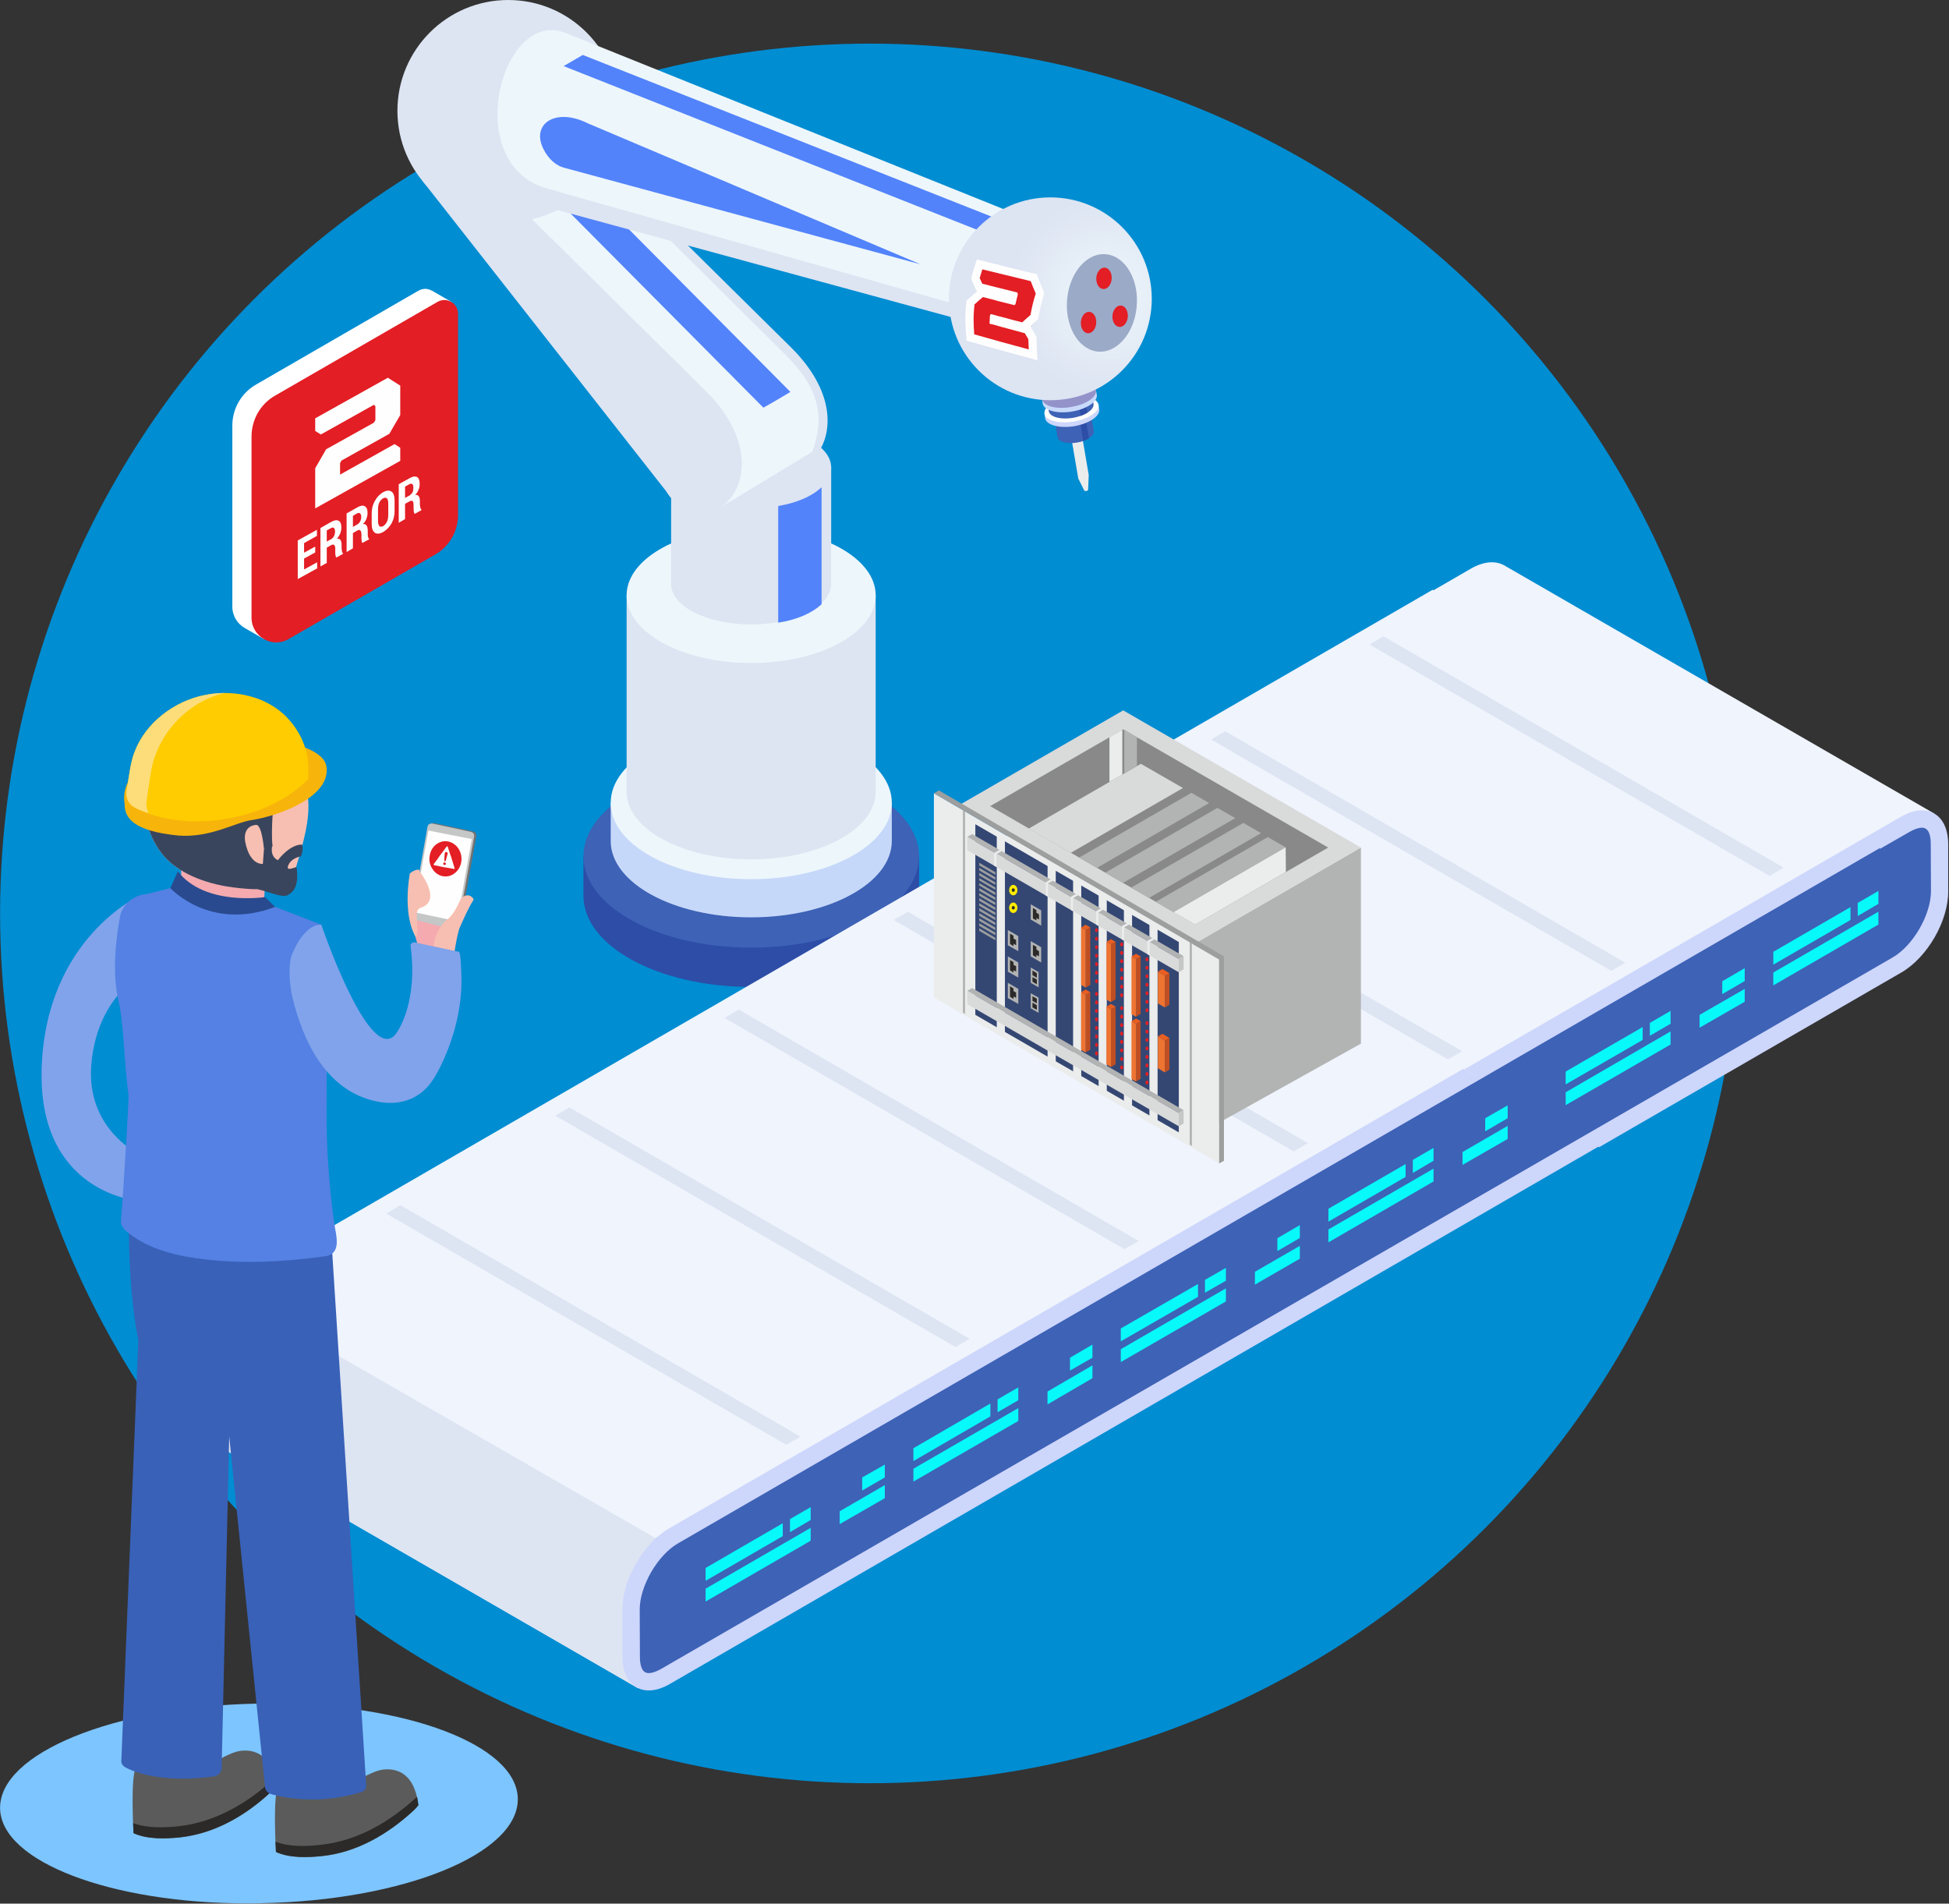<svg xmlns="http://www.w3.org/2000/svg" xmlns:xlink="http://www.w3.org/1999/xlink" xmlns:serif="http://www.serif.com/" width="100%" height="100%" viewBox="0 0 1411 1378" xml:space="preserve" style="fill-rule:evenodd;clip-rule:evenodd;"><rect x="0" y="0" width="1411" height="1378" fill="#333333" stroke="none"/><g id="Vrstva_x0020_1"><g id="_2212940940768"><circle cx="629.69" cy="661.211" r="629.634" style="fill:#008dd2;"></circle><path d="M544.275,324.448l-175.881,-224.035l-6.789,-14.051l-7.578,-33.471l5.842,-11.684l212.825,210.299c61.732,61.101 -0.158,118.096 -28.419,72.942Z" style="fill:#dde4f2;fill-rule:nonzero;"></path><g><g><g><g><g><g><path d="M665.371,619.846l-0,28.576c-0,36.471 -54.469,65.995 -121.569,65.995c-67.1,0 -121.412,-29.524 -121.412,-65.995l0,-28.576l242.981,-0Z" style="fill:#2d4da7;fill-rule:nonzero;"></path></g><g><path d="M422.39,619.846c0,36.471 54.312,66.152 121.412,66.152c67.1,0 121.569,-29.681 121.569,-66.152c-0,-36.471 -54.469,-65.995 -121.569,-65.995c-67.1,0 -121.412,29.524 -121.412,65.995Z" style="fill:#3d62b6;fill-rule:nonzero;"></path></g></g></g></g></g><g><g><g><g><path d="M645.636,581.165l-0,27.629c-0,30.471 -45.628,55.259 -101.834,55.259c-56.206,-0 -101.677,-24.788 -101.677,-55.259l0,-27.629l203.511,-0Z" style="fill:#c6d8f9;fill-rule:nonzero;"></path><path d="M442.125,581.165c0,30.471 45.471,55.258 101.677,55.258c56.206,0 101.834,-24.787 101.834,-55.258c-0,-30.63 -45.628,-55.417 -101.834,-55.417c-56.206,-0 -101.677,24.787 -101.677,55.417Z" style="fill:#edf6fb;fill-rule:nonzero;"></path></g></g></g></g><path d="M633.952,430.861l0,142.252c0,26.998 -40.26,48.943 -90.15,48.943c-49.733,0 -90.151,-21.945 -90.151,-48.943l-0,-142.252l180.301,-0Z" style="fill:#dde4f2;fill-rule:nonzero;"></path><path d="M453.651,430.861c-0,27.155 40.418,49.101 90.151,49.101c49.89,0 90.15,-21.946 90.15,-49.101c0,-26.998 -40.26,-48.944 -90.15,-48.944c-49.733,0 -90.151,21.946 -90.151,48.944Z" style="fill:#edf6fb;fill-rule:nonzero;"></path></g><g><path d="M601.744,338.342l0,84.467c0,16.104 -25.892,29.208 -57.942,29.208c-31.893,-0 -57.943,-13.104 -57.943,-29.208l-0,-84.467l115.885,-0Z" style="fill:#dde4f2;fill-rule:nonzero;"></path><path d="M485.859,338.342c-0,16.104 26.05,29.208 57.943,29.208c32.05,-0 57.942,-13.104 57.942,-29.208c0,-16.104 -25.892,-29.209 -57.942,-29.209c-31.893,0 -57.943,13.105 -57.943,29.209Z" style="fill:#dde4f2;fill-rule:nonzero;"></path></g><path d="M563.379,366.287l-0,84.467c13.42,-2.053 24.63,-6.947 31.419,-13.42l-0,-84.625c-6.789,6.473 -17.999,11.368 -31.419,13.578Z" style="fill:#5283fb;fill-rule:nonzero;"></path><g><path d="M1037.18,426.914l-864.09,499.855c-3.473,2.052 -6.947,4.579 -10.104,7.578c-13.894,12.947 -23.841,33.629 -23.841,51.312l0.158,34.26c0,9.473 3,16.578 8.052,20.525c1.105,0.947 2.526,1.737 3.947,2.368l310.555,179.197l22.577,-89.362l-9.631,-19.103l878.457,-504.118l-316.08,-182.512Z" style="fill:#eff4fd;fill-rule:nonzero;"></path><path d="M162.99,934.347c-13.894,12.947 -23.841,33.629 -23.841,51.312l0.158,34.26c0,9.473 3,16.578 8.052,20.525l123.938,71.363l190.564,110.202l22.577,-89.362l-9.631,-19.103l-311.817,-179.197Z" style="fill:#dde4f2;fill-rule:nonzero;"></path><path d="M1370.16,649.37l-17.525,67.573l-867.72,502.066c-18.788,10.894 -34.103,2.052 -34.261,-19.577l0,-34.261c-0.158,-21.63 15.157,-47.996 33.945,-58.89l863.774,-499.697l32.839,18.946l-11.052,23.84Z" style="fill:#cdd6fb;fill-rule:nonzero;"></path><path d="M1069.23,756.73l-289.556,-167.513l-10.263,5.841l289.556,167.513l10.263,-5.841Z" style="fill:#dde4f2;fill-rule:nonzero;"></path><path d="M1191.59,685.841l-289.557,-167.356l-10.262,5.842l289.556,167.513l10.263,-5.999Z" style="fill:#dde4f2;fill-rule:nonzero;"></path><path d="M1314.11,615.109l-289.556,-167.513l-10.262,5.842l289.556,167.513l10.262,-5.842Z" style="fill:#dde4f2;fill-rule:nonzero;"></path><path d="M1400.31,588.901l-311.344,-179.67c-6.315,-3.474 -14.841,-3 -24.314,2.526l-315.922,182.67l320.027,184.722l331.553,-190.248Z" style="fill:#eff4fd;fill-rule:nonzero;"></path><path d="M1376.16,591.269c18.788,-10.894 34.103,-2.052 34.26,19.578l0,34.26c0.158,21.63 -15.156,47.996 -33.944,58.89l-218.825,126.464l-97.571,-56.364l316.08,-182.828Z" style="fill:#cdd6fb;fill-rule:nonzero;"></path><path d="M1391.47,599.163c-2.527,0 -5.684,1.105 -9,3l-21.472,12.315l0,-0.632l-870.089,503.329c-14.841,8.526 -27.787,30.945 -27.787,47.996l0.158,34.261c-0,5.368 1.105,11.683 6.315,11.683c2.526,-0 5.684,-1.105 8.999,-3c297.293,-171.934 594.585,-343.236 891.561,-515.012c14.841,-8.525 27.788,-30.945 27.788,-47.996l-0.158,-34.26c-0,-5.368 -1.105,-11.684 -6.315,-11.684Z" style="fill:#3d62b6;fill-rule:nonzero;"></path><g><path d="M1359.89,669.263l-76.099,44.049l-0,-9.315l76.099,-44.049l0,9.315Z" style="fill:#08f9f9;fill-rule:nonzero;"></path><path d="M1339.69,665.947l-55.89,32.366l-0,-9.315l55.89,-32.366l0,9.315Z" style="fill:#08f9f9;fill-rule:nonzero;"></path><path d="M1344.9,653.633l14.999,-8.684l0,9.315l-14.999,8.842l0,-9.473Z" style="fill:#08f9f9;fill-rule:nonzero;"></path><path d="M1209.43,756.098l-75.941,43.891l-0,-9.315l75.941,-44.049l0,9.473Z" style="fill:#08f9f9;fill-rule:nonzero;"></path><path d="M1263.11,725.153l-32.681,18.788l-0,-9.315l32.681,-18.788l0,9.315Z" style="fill:#08f9f9;fill-rule:nonzero;"></path><path d="M1189.22,743.468l0,9.315l-55.732,32.208l-0,-9.315l55.732,-32.208Z" style="fill:#08f9f9;fill-rule:nonzero;"></path><path d="M1194.43,740.468l14.999,-8.684l0,9.315l-14.999,8.684l0,-9.315Z" style="fill:#08f9f9;fill-rule:nonzero;"></path><path d="M1246.85,710.312l16.262,-9.473l0,9.315l-16.262,9.473l0,-9.315Z" style="fill:#08f9f9;fill-rule:nonzero;"></path></g><path d="M1058.5,760.993l-289.556,-167.514l-10.263,5.842l289.556,167.513l10.263,-5.841Z" style="fill:#dde4f2;fill-rule:nonzero;"></path><path d="M1176.59,696.892l-289.556,-167.513l-10.105,6l289.556,167.355l10.105,-5.842Z" style="fill:#dde4f2;fill-rule:nonzero;"></path><path d="M1291.22,628.056l-289.556,-167.356l-10.104,5.842l289.556,167.513l10.104,-5.999Z" style="fill:#dde4f2;fill-rule:nonzero;"></path><path d="M579.483,1039.97l-289.556,-167.514l-10.262,6l289.556,167.355l10.262,-5.841Z" style="fill:#dde4f2;fill-rule:nonzero;"></path><path d="M701.842,969.081l-289.556,-167.355l-10.263,5.842l289.714,167.513l10.105,-6Z" style="fill:#dde4f2;fill-rule:nonzero;"></path><path d="M824.358,898.35l-289.556,-167.513l-10.262,6l289.556,167.355l10.262,-5.842Z" style="fill:#dde4f2;fill-rule:nonzero;"></path><path d="M946.875,827.461l-289.556,-167.355l-10.262,5.841l289.556,167.514l10.262,-6Z" style="fill:#dde4f2;fill-rule:nonzero;"></path><g><path d="M1037.82,855.248l-76.099,44.049l-0,-9.315l76.099,-44.049l0,9.315Z" style="fill:#08f9f9;fill-rule:nonzero;"></path><path d="M1091.5,824.461l-32.681,18.788l-0,-9.315l32.681,-18.946l0,9.473Z" style="fill:#08f9f9;fill-rule:nonzero;"></path><path d="M1017.61,851.933l-55.89,32.366l-0,-9.315l55.89,-32.366l0,9.315Z" style="fill:#08f9f9;fill-rule:nonzero;"></path><path d="M1022.82,839.618l14.999,-8.684l0,9.315l-14.999,8.842l0,-9.473Z" style="fill:#08f9f9;fill-rule:nonzero;"></path><path d="M1075.23,809.462l16.262,-9.315l0,9.315l-16.262,9.473l0,-9.473Z" style="fill:#08f9f9;fill-rule:nonzero;"></path><path d="M887.511,942.084l-76.099,43.891l0,-9.315l76.099,-44.049l0,9.473Z" style="fill:#08f9f9;fill-rule:nonzero;"></path><path d="M941.033,911.139l-32.523,18.788l-0,-9.315l32.523,-18.788l0,9.315Z" style="fill:#08f9f9;fill-rule:nonzero;"></path><path d="M867.302,938.768l-55.89,32.208l0,-9.315l55.89,-32.208l0,9.315Z" style="fill:#08f9f9;fill-rule:nonzero;"></path><path d="M872.355,926.453l15.156,-8.683l0,9.315l-15.156,8.683l-0,-9.315Z" style="fill:#08f9f9;fill-rule:nonzero;"></path><path d="M924.772,896.298l16.261,-9.473l0,9.315l-16.261,9.473l-0,-9.315Z" style="fill:#08f9f9;fill-rule:nonzero;"></path><path d="M737.207,1028.6l-75.941,43.891l0,-9.315l75.941,-43.891l0,9.315Z" style="fill:#08f9f9;fill-rule:nonzero;"></path><path d="M790.887,997.658l-32.523,18.946l-0,-9.315l32.523,-18.946l0,9.315Z" style="fill:#08f9f9;fill-rule:nonzero;"></path><path d="M716.998,1025.29l-55.732,32.366l0,-9.315l55.732,-32.366l0,9.315Z" style="fill:#08f9f9;fill-rule:nonzero;"></path><path d="M722.209,1012.97l14.998,-8.684l0,9.315l-14.998,8.684l-0,-9.315Z" style="fill:#08f9f9;fill-rule:nonzero;"></path><path d="M774.625,982.817l16.262,-9.473l0,9.473l-16.262,9.315l0,-9.315Z" style="fill:#08f9f9;fill-rule:nonzero;"></path><path d="M586.903,1115.28l-76.099,44.05l0,-9.316l76.099,-44.049l0,9.315Z" style="fill:#08f9f9;fill-rule:nonzero;"></path><path d="M640.583,1084.49l-32.681,18.788l-0,-9.315l32.681,-18.946l0,9.473Z" style="fill:#08f9f9;fill-rule:nonzero;"></path><path d="M566.695,1102.65l-0,9.315l-55.891,32.366l0,-9.315l55.891,-32.366Z" style="fill:#08f9f9;fill-rule:nonzero;"></path><path d="M571.905,1099.65l14.998,-8.684l0,9.316l-14.998,8.841l-0,-9.473Z" style="fill:#08f9f9;fill-rule:nonzero;"></path><path d="M624.164,1069.5l16.419,-9.316l0,9.316l-16.419,9.472l-0,-9.472Z" style="fill:#08f9f9;fill-rule:nonzero;"></path></g></g><path d="M297.821,72.31l53.522,-31.103l216.772,215.036c24.314,23.998 29.367,44.049 20.052,70.731l-70.1,42.471l-2.053,-59.68l-218.193,-237.455Z" style="fill:#edf6fb;fill-rule:nonzero;"></path><path d="M367.921,77.994l-19.578,11.367l204.3,205.721l6.789,-3.789l12.788,-7.579l-204.299,-205.72Z" style="fill:#5283fb;fill-rule:nonzero;"></path><g><g><path d="M384.498,108.939c6.631,-5.368 8.368,-15.631 8.052,-23.683c-0.631,-19.735 -11.367,-38.839 -25.261,-52.732c-6.157,-6.158 -14.051,-10.894 -22.735,-12.473c-4.736,-0.947 -9.631,-0.947 -13.893,1.579l18.156,-10.578c0.474,-0.316 0.947,-0.474 1.421,-0.632c0.158,-0.158 0.316,-0.158 0.474,-0.316c5.052,-2.21 11.051,-1.736 16.261,0c5.211,1.737 10.105,4.579 14.368,8.052c0.158,0.158 0.316,0.158 0.473,0.316c0.158,0.158 0.474,0.316 0.79,0.632c15.63,12.946 26.84,33.313 28.261,53.68c0.789,9.631 -1.105,21.787 -10.421,27.155l-18.156,10.421c0.474,-0.158 0.789,-0.316 1.105,-0.632c0.158,0 0.158,-0.158 0.316,-0.158c0.316,-0.158 0.474,-0.473 0.789,-0.631Z" style="fill:#3d62b6;fill-rule:nonzero;"></path></g><g><g><path d="M356.553,24.156c20.209,11.525 36.471,39.786 36.471,62.837c-0.158,23.209 -16.42,32.524 -36.629,20.841c-20.209,-11.526 -36.47,-39.787 -36.313,-62.838c0,-23.208 16.42,-32.523 36.471,-20.84Z" style="fill:#2d4da7;fill-rule:nonzero;"></path></g></g></g><path d="M862.25,684.578l0,139.41l122.99,-68.521l0,-141.936l-122.99,71.047Z" style="fill:#b2b3b3;fill-rule:nonzero;"></path><circle cx="367.921" cy="80.204" r="80.204" style="fill:#dde4f2;"></circle><path d="M750.785,191.511l-417.756,-163.724l17.683,109.886l400.073,108.781l0,-54.943Z" style="fill:#dde4f2;fill-rule:nonzero;"></path><path d="M416.233,22.735l-7.737,4.579c-0.947,-1.106 -1.894,-2.053 -2.999,-3l-38.208,21.314c31.735,26.366 28.103,61.416 26.051,88.73l4.105,-2.526c-0.474,8.21 -1.105,10.578 -1.105,10.578c-0,-0 -71.995,8.21 -75.468,-20.999c-3.474,-29.208 -13.578,-96.781 18.156,-108.149c31.893,-11.367 42.629,-6.789 42.629,-6.789l34.576,16.262Z" style="fill:#dde4f2;"></path><path d="M409.444,23.84l372.128,149.673l-62.363,54.469l-323.343,-91.572c-62.837,-17.84 -32.84,-131.2 13.578,-112.57Z" style="fill:#edf6fb;fill-rule:nonzero;"></path><path d="M421.916,39.786l-13.893,8.052l340.552,134.832l13.894,-8.21l-340.553,-134.674Z" style="fill:#5283fb;fill-rule:nonzero;"></path><path d="M750.785,191.511l30.787,-17.998l0,55.101l-30.787,17.84l0,-54.943Z" style="fill:#cdd6fb;fill-rule:nonzero;"></path><g><g><g><path d="M779.204,291.135l8.999,52.733l-0.473,10.893c-0.474,0.474 -0.79,0.632 -1.263,0.632c-0.316,-0 -0.79,0.158 -1.421,-0.158l-4.421,-8.841l-9.157,-53.838l7.736,-1.421Z" style="fill:#ebecec;fill-rule:nonzero;"></path></g><g><path d="M771.468,292.556c0.158,0.947 1.894,1.421 4.105,1.105c2.21,-0.474 3.789,-1.579 3.631,-2.526c-0.316,-0.947 -2.052,-1.421 -4.263,-1.105c-2.052,0.473 -3.631,1.421 -3.473,2.526Z" style="fill:#ebecec;fill-rule:nonzero;"></path></g><path d="M772.415,292.398c0.158,0.474 1.421,0.789 3,0.474c1.579,-0.158 2.842,-0.948 2.684,-1.579c-0,-0.474 -1.421,-0.79 -3,-0.474c-1.579,0.158 -2.842,0.947 -2.684,1.579Z" style="fill:#ebecec;fill-rule:nonzero;"></path></g></g><g><g><g><path d="M760.416,285.451l5.21,31.103c0.632,3.315 6.947,5.052 14.052,3.789c7.262,-1.105 12.63,-4.894 12.157,-8.21l-5.21,-31.103l-26.209,4.421Z" style="fill:#3d62b6;fill-rule:nonzero;"></path></g><path d="M786.625,281.03c0.473,3.316 -4.895,6.947 -12.157,8.21c-7.105,1.105 -13.42,-0.473 -14.052,-3.789c-0.474,-3.315 4.894,-7.105 12.157,-8.21c7.105,-1.263 13.42,0.474 14.052,3.789Z" style="fill:#4f465d;fill-rule:nonzero;"></path><g><path d="M783.151,286.083l5.21,31.26c-1.105,0.632 -2.526,1.263 -4.105,1.895l-5.21,-31.261c1.579,-0.473 3,-1.105 4.105,-1.894Z" style="fill:#2d4da7;fill-rule:nonzero;"></path></g></g><g><path d="M756.153,299.503l0.474,3.315c0.947,4.895 10.262,7.421 21.156,5.684c10.736,-1.895 18.788,-7.263 17.999,-12.315l-0.474,-3.158l-39.155,6.474Z" style="fill:#cdd6fb;fill-rule:nonzero;"></path><path d="M795.308,293.029c0.789,4.895 -7.263,10.421 -18.156,12.157c-10.736,1.737 -20.209,-0.789 -20.999,-5.683c-0.789,-5.053 7.263,-10.421 17.999,-12.315c10.894,-1.737 20.209,0.789 21.156,5.841Z" style="fill:#fffffd;fill-rule:nonzero;"></path></g><g><g><path d="M757.732,288.135l1.579,9.631c0.789,4.105 8.526,6.157 17.367,4.736c8.999,-1.578 15.63,-5.999 14.999,-10.104l-1.579,-9.631l-32.366,5.368Z" style="fill:#3d62b6;fill-rule:nonzero;"></path></g><path d="M790.098,282.767c0.631,4.105 -6,8.684 -14.999,10.105c-8.841,1.421 -16.578,-0.632 -17.367,-4.737c-0.631,-4.105 6,-8.525 14.999,-10.104c8.841,-1.421 16.578,0.631 17.367,4.736Z" style="fill:#4f465d;fill-rule:nonzero;"></path><g><path d="M785.677,289.082l1.579,9.631c-1.263,0.79 -3,1.579 -4.894,2.368l-1.579,-9.63c1.894,-0.632 3.473,-1.421 4.894,-2.369Z" style="fill:#2d4da7;fill-rule:nonzero;"></path></g></g><g><path d="M754.417,288.925l0.473,3.315c0.947,4.894 10.263,7.421 21.156,5.684c10.736,-1.737 18.788,-7.263 17.999,-12.157l-0.632,-3.316l-38.996,6.474Z" style="fill:#c8dafb;fill-rule:nonzero;"></path><path d="M793.413,282.451c0.948,4.895 -7.104,10.421 -17.998,12.157c-10.736,1.895 -20.209,-0.631 -20.998,-5.683c-0.79,-4.895 7.262,-10.421 17.998,-12.157c10.894,-1.895 20.209,0.631 20.998,5.683Z" style="fill:#9393ca;fill-rule:nonzero;"></path></g></g><circle cx="760.416" cy="216.299" r="73.415" style="fill:url(#_Radial1);"></circle><path d="M693.158,583.533l172.092,99.308l119.99,-69.31l-172.091,-99.308l-119.991,69.31Z" style="fill:#d9dada;fill-rule:nonzero;"></path><path d="M676.107,721.996l-0,-147.778l206.51,120.306l-0,147.62l-206.51,-120.148Z" style="fill:#ebecec;fill-rule:nonzero;"></path><path d="M853.409,819.725l-147.304,-85.099l-0,-137.989l147.304,85.257l-0,137.831Z" style="fill:#344773;fill-rule:nonzero;"></path><path d="M835.094,669.421l0,143.988m-110.517,-208.72l-0,143.515m36.786,-122.043l0,143.831m18.473,-132.937l-0,143.673m18.472,-132.937l-0,143.831m18.314,-133.095l0,143.989" style="fill:none;stroke:#ebecec;stroke-width:5.91px;"></path><path d="M700.263,605.794l153.146,88.414l3.473,-2.052l-153.146,-88.414l-3.473,2.052Z" style="fill:#b2b3b3;fill-rule:nonzero;"></path><path d="M853.409,694.208l-0,9.631l-153.146,-88.414l-0,-9.631l153.146,88.414Z" style="fill:#d9dada;fill-rule:nonzero;"></path><ellipse cx="830.358" cy="740.626" rx="1.105" ry="1.421" style="fill:#e31e24;"></ellipse><ellipse cx="830.358" cy="771.255" rx="1.105" ry="1.421" style="fill:#e31e24;"></ellipse><ellipse cx="830.358" cy="765.097" rx="1.105" ry="1.421" style="fill:#e31e24;"></ellipse><ellipse cx="830.358" cy="758.94" rx="1.105" ry="1.421" style="fill:#e31e24;"></ellipse><ellipse cx="830.358" cy="752.783" rx="1.105" ry="1.421" style="fill:#e31e24;"></ellipse><ellipse cx="830.358" cy="746.783" rx="1.105" ry="1.421" style="fill:#e31e24;"></ellipse><g><path d="M843.304,706.365l0,22.893l3.316,-1.894l-0,-22.893l-3.316,1.894Z" style="fill:#bf4e21;fill-rule:nonzero;"></path><path d="M843.304,706.365l0,22.893l-5.052,-2.842l0,-23.05l5.052,2.999Z" style="fill:#ee7432;fill-rule:nonzero;"></path><path d="M838.252,703.366l5.052,2.999l3.316,-1.894l-5.052,-3l-3.316,1.895Z" style="fill:#ea5e20;fill-rule:nonzero;"></path></g><path d="M853.409,694.208l-0,9.473l3.473,-2.052l0,-9.473l-3.473,2.052Z" style="fill:#c5c6c6;fill-rule:nonzero;"></path><g><path d="M822.464,694.208l-0,41.681l3.315,-1.894l0,-41.681l-3.315,1.894Z" style="fill:#bf4e21;fill-rule:nonzero;"></path><path d="M822.464,694.208l-0,41.839l-3.316,-1.894l0,-41.839l3.316,1.894Z" style="fill:#ee7432;fill-rule:nonzero;"></path><path d="M819.148,692.314l3.316,1.894l3.315,-1.894l-3.315,-1.895l-3.316,1.895Z" style="fill:#ea5e20;fill-rule:nonzero;"></path></g><ellipse cx="830.358" cy="783.57" rx="1.105" ry="1.421" style="fill:#e31e24;"></ellipse><ellipse cx="830.358" cy="777.412" rx="1.105" ry="1.421" style="fill:#e31e24;"></ellipse><ellipse cx="830.358" cy="694.524" rx="1.105" ry="1.421" style="fill:#e31e24;"></ellipse><ellipse cx="830.358" cy="725.153" rx="1.105" ry="1.421" style="fill:#e31e24;"></ellipse><ellipse cx="830.358" cy="718.996" rx="1.105" ry="1.421" style="fill:#e31e24;"></ellipse><ellipse cx="830.358" cy="712.838" rx="1.105" ry="1.421" style="fill:#e31e24;"></ellipse><ellipse cx="830.358" cy="706.681" rx="1.105" ry="1.421" style="fill:#e31e24;"></ellipse><ellipse cx="830.358" cy="700.524" rx="1.105" ry="1.421" style="fill:#e31e24;"></ellipse><ellipse cx="830.358" cy="731.311" rx="1.105" ry="1.421" style="fill:#e31e24;"></ellipse><path d="M700.263,717.259l153.146,88.414l3.473,-2.052l-153.146,-88.414l-3.473,2.052Z" style="fill:#b2b3b3;fill-rule:nonzero;"></path><path d="M853.409,805.673l-0,9.631l-153.146,-88.414l-0,-9.631l153.146,88.414Z" style="fill:#d9dada;fill-rule:nonzero;"></path><path d="M853.409,805.673l-0,9.631l3.473,-2.052l0,-9.631l-3.473,2.052Z" style="fill:#c5c6c6;fill-rule:nonzero;"></path><ellipse cx="812.044" cy="729.732" rx="1.105" ry="1.421" style="fill:#e31e24;"></ellipse><ellipse cx="812.044" cy="760.361" rx="1.105" ry="1.421" style="fill:#e31e24;"></ellipse><ellipse cx="812.044" cy="754.204" rx="1.105" ry="1.421" style="fill:#e31e24;"></ellipse><ellipse cx="812.044" cy="748.204" rx="1.105" ry="1.421" style="fill:#e31e24;"></ellipse><ellipse cx="812.044" cy="742.047" rx="1.105" ry="1.421" style="fill:#e31e24;"></ellipse><ellipse cx="812.044" cy="735.889" rx="1.105" ry="1.421" style="fill:#e31e24;"></ellipse><g><path d="M804.307,683.63l0,41.681l3.316,-1.894l-0,-41.681l-3.316,1.894Z" style="fill:#bf4e21;fill-rule:nonzero;"></path><path d="M804.307,683.63l0,41.839l-3.315,-1.895l-0,-41.838l3.315,1.894Z" style="fill:#ee7432;fill-rule:nonzero;"></path><path d="M800.992,681.736l3.315,1.894l3.316,-1.894l-3.316,-1.895l-3.315,1.895Z" style="fill:#ea5e20;fill-rule:nonzero;"></path></g><ellipse cx="812.044" cy="772.676" rx="1.105" ry="1.421" style="fill:#e31e24;"></ellipse><ellipse cx="812.044" cy="766.518" rx="1.105" ry="1.421" style="fill:#e31e24;"></ellipse><ellipse cx="812.044" cy="683.63" rx="1.105" ry="1.421" style="fill:#e31e24;"></ellipse><ellipse cx="812.044" cy="714.259" rx="1.105" ry="1.421" style="fill:#e31e24;"></ellipse><ellipse cx="812.044" cy="708.102" rx="1.105" ry="1.421" style="fill:#e31e24;"></ellipse><ellipse cx="812.044" cy="701.945" rx="1.105" ry="1.421" style="fill:#e31e24;"></ellipse><ellipse cx="812.044" cy="695.787" rx="1.105" ry="1.421" style="fill:#e31e24;"></ellipse><ellipse cx="812.044" cy="689.788" rx="1.105" ry="1.421" style="fill:#e31e24;"></ellipse><ellipse cx="812.044" cy="720.417" rx="1.105" ry="1.421" style="fill:#e31e24;"></ellipse><ellipse cx="793.887" cy="719.47" rx="1.105" ry="1.421" style="fill:#e31e24;"></ellipse><ellipse cx="793.887" cy="750.257" rx="1.105" ry="1.421" style="fill:#e31e24;"></ellipse><ellipse cx="793.887" cy="744.099" rx="1.105" ry="1.421" style="fill:#e31e24;"></ellipse><ellipse cx="793.887" cy="737.942" rx="1.105" ry="1.421" style="fill:#e31e24;"></ellipse><ellipse cx="793.887" cy="731.784" rx="1.105" ry="1.421" style="fill:#e31e24;"></ellipse><ellipse cx="793.887" cy="725.627" rx="1.105" ry="1.421" style="fill:#e31e24;"></ellipse><g><path d="M785.993,673.21l0,41.681l3.316,-1.895l-0,-41.681l-3.316,1.895Z" style="fill:#bf4e21;fill-rule:nonzero;"></path><path d="M785.993,673.21l0,41.681l-3.316,-1.895l0,-41.681l3.316,1.895Z" style="fill:#ee7432;fill-rule:nonzero;"></path><path d="M782.677,671.315l3.316,1.895l3.316,-1.895l-3.316,-1.894l-3.316,1.894Z" style="fill:#ea5e20;fill-rule:nonzero;"></path></g><ellipse cx="793.887" cy="762.571" rx="1.105" ry="1.421" style="fill:#e31e24;"></ellipse><ellipse cx="793.887" cy="756.414" rx="1.105" ry="1.421" style="fill:#e31e24;"></ellipse><ellipse cx="793.887" cy="673.368" rx="1.105" ry="1.421" style="fill:#e31e24;"></ellipse><ellipse cx="793.887" cy="704.155" rx="1.105" ry="1.421" style="fill:#e31e24;"></ellipse><ellipse cx="793.887" cy="697.998" rx="1.105" ry="1.421" style="fill:#e31e24;"></ellipse><ellipse cx="793.887" cy="691.84" rx="1.105" ry="1.421" style="fill:#e31e24;"></ellipse><ellipse cx="793.887" cy="685.683" rx="1.105" ry="1.421" style="fill:#e31e24;"></ellipse><ellipse cx="793.887" cy="679.525" rx="1.105" ry="1.421" style="fill:#e31e24;"></ellipse><ellipse cx="793.887" cy="710.312" rx="1.105" ry="1.421" style="fill:#e31e24;"></ellipse><path d="M720.63,640.528l-11.684,-6.789l0,-1.894l11.684,6.947l-0,1.736Zm-0,14.683l-11.684,-6.789l0,-1.894l11.684,6.789l-0,1.894Zm-0,-21.945l-11.684,-6.789l0,-1.895l11.684,6.789l-0,1.895Zm-0,3.631l-11.684,-6.789l0,-1.894l11.684,6.788l-0,1.895Zm-0,7.263l-11.684,-6.789l0,-1.737l11.684,6.789l-0,1.737Zm-0,3.789l-11.684,-6.947l0,-1.737l11.684,6.789l-0,1.895Zm-0,3.631l-11.684,-6.789l0,-1.894l11.684,6.789l-0,1.894Zm-0,10.894l-11.684,-6.789l0,-1.895l11.684,6.789l-0,1.895Zm-0,3.631l-11.684,-6.789l0,-1.894l11.684,6.789l-0,1.894Zm-0,3.632l-11.684,-6.789l0,-1.895l11.684,6.789l-0,1.895Zm-0,3.631l-11.684,-6.789l0,-1.895l11.684,6.789l-0,1.895Zm-0,3.631l-11.684,-6.789l0,-1.894l11.684,6.789l-0,1.894Zm-0,3.631l-11.684,-6.788l0,-1.895l11.684,6.947l-0,1.736Zm-0,-21.787l-11.684,-6.789l0,-1.895l11.684,6.789l-0,1.895Z" style="fill:#9d9e9e;fill-rule:nonzero;"></path><g><ellipse cx="733.576" cy="644.318" rx="3" ry="3.789" style="fill:#ffed00;"></ellipse><ellipse cx="733.576" cy="644.318" rx="1.105" ry="1.263" style="fill:#2b2a29;"></ellipse></g><g><ellipse cx="733.576" cy="657.106" rx="3" ry="3.789" style="fill:#ffed00;"></ellipse><ellipse cx="733.576" cy="657.106" rx="1.105" ry="1.263" style="fill:#2b2a29;"></ellipse></g><g><path d="M737.207,707.628l-7.578,-4.262l0,-11.052l7.578,4.42l0,10.894Z" style="fill:#b2b3b3;fill-rule:nonzero;"></path><path d="M735.629,703.366l-0,-3.948l-1.895,-0.947l-0,-2.052l-2.526,-1.421l-0,7.42l2.526,1.579l-0,-1.737l1.895,1.106Z" style="fill:#2b2a29;"></path></g><g><path d="M737.207,726.732l-7.578,-4.263l0,-11.051l7.578,4.42l0,10.894Z" style="fill:#b2b3b3;fill-rule:nonzero;"></path><path d="M735.629,722.311l-0,-3.789l-1.895,-1.105l-0,-1.895l-2.526,-1.578l-0,7.578l2.526,1.579l-0,-1.737l1.895,0.947Z" style="fill:#2b2a29;"></path></g><g><path d="M737.207,688.525l-7.578,-4.263l0,-11.052l7.578,4.421l0,10.894Z" style="fill:#b2b3b3;fill-rule:nonzero;"></path><path d="M735.629,684.262l-0,-3.789l-1.895,-1.106l-0,-2.052l-2.526,-1.421l-0,7.42l2.526,1.579l-0,-1.736l1.895,1.105Z" style="fill:#2b2a29;"></path></g><g><path d="M753.785,670.052l-7.578,-4.42l-0,-11.052l7.578,4.421l0,11.051Z" style="fill:#b2b3b3;fill-rule:nonzero;"></path><path d="M752.206,665.632l0,-3.79l-1.894,-1.105l-0,-1.894l-2.527,-1.579l0,7.578l2.527,1.421l-0,-1.737l1.894,1.106Z" style="fill:#2b2a29;"></path></g><g><path d="M753.785,696.734l-7.578,-4.42l-0,-11.052l7.578,4.421l0,11.051Z" style="fill:#b2b3b3;fill-rule:nonzero;"></path><path d="M752.206,692.314l0,-3.789l-1.894,-1.106l-0,-2.052l-2.527,-1.421l0,7.578l2.527,1.421l-0,-1.736l1.894,1.105Z" style="fill:#2b2a29;"></path></g><path d="M751.89,714.733l-5.683,-3.315l-0,-11.052l5.683,3.315l0,11.052Z" style="fill:#b2b3b3;fill-rule:nonzero;"></path><path d="M750.627,712.523l0,-3.474l-3.157,-1.736l-0,3.315l3.157,1.895Zm0,-4.737l0,-3.315l-3.157,-1.895l-0,3.316l3.157,1.894Z" style="fill:#2b2a29;"></path><path d="M751.89,733.205l-5.683,-3.315l-0,-10.894l5.683,3.158l0,11.051Z" style="fill:#b2b3b3;fill-rule:nonzero;"></path><path d="M750.627,730.995l0,-3.316l-3.157,-1.894l-0,3.473l3.157,1.737Zm0,-4.737l0,-3.315l-3.157,-1.737l-0,3.316l3.157,1.736Z" style="fill:#2b2a29;"></path><g><path d="M843.304,753.256l0,23.051l3.316,-2.052l-0,-22.893l-3.316,1.894Z" style="fill:#bf4e21;fill-rule:nonzero;"></path><path d="M843.304,753.256l0,23.051l-5.052,-3l0,-23.05l5.052,2.999Z" style="fill:#ee7432;fill-rule:nonzero;"></path><path d="M838.252,750.257l5.052,2.999l3.316,-1.894l-5.052,-3l-3.316,1.895Z" style="fill:#ea5e20;fill-rule:nonzero;"></path></g><g><path d="M822.464,741.099l-0,41.839l3.315,-2.052l0,-41.681l-3.315,1.894Z" style="fill:#bf4e21;fill-rule:nonzero;"></path><path d="M822.464,741.099l-0,41.839l-3.316,-1.894l0,-41.839l3.316,1.894Z" style="fill:#ee7432;fill-rule:nonzero;"></path><path d="M819.148,739.205l3.316,1.894l3.315,-1.894l-3.315,-1.895l-3.316,1.895Z" style="fill:#ea5e20;fill-rule:nonzero;"></path></g><path d="M716.841,583.533l148.409,85.73l96.308,-55.732l-148.409,-85.573l-96.308,55.575Z" style="fill:#898989;"></path><g><path d="M804.307,730.521l0,41.839l3.316,-1.895l-0,-41.838l-3.316,1.894Z" style="fill:#bf4e21;fill-rule:nonzero;"></path><path d="M804.307,730.521l0,41.839l-3.315,-1.895l-0,-41.838l3.315,1.894Z" style="fill:#ee7432;fill-rule:nonzero;"></path><path d="M800.992,728.627l3.315,1.894l3.316,-1.894l-3.316,-1.895l-3.315,1.895Z" style="fill:#ea5e20;fill-rule:nonzero;"></path></g><g><path d="M785.993,720.101l0,41.681l3.316,-1.895l-0,-41.681l-3.316,1.895Z" style="fill:#bf4e21;fill-rule:nonzero;"></path><path d="M785.993,720.101l0,41.839l-3.316,-1.895l0,-41.839l3.316,1.895Z" style="fill:#ee7432;fill-rule:nonzero;"></path><path d="M782.677,718.206l3.316,1.895l3.316,-1.895l-3.316,-1.894l-3.316,1.894Z" style="fill:#ea5e20;fill-rule:nonzero;"></path></g><path d="M719.682,626.635l0,-9.157l4.579,-2.684l0.789,1.421l-3.631,2.052l0,9.315l-1.737,-0.947Zm110.992,64.1l-0,-9.631l4.578,-2.684l0.79,1.421l-3.789,2.21l-0,9.631l-1.579,-0.947Zm-18.473,-10.736l0,-9.631l4.579,-2.526l0.789,1.263l-3.789,2.21l0,9.631l-1.579,-0.947Zm-18.63,-10.736l0,-9.631l4.421,-2.684l0.789,1.421l-3.631,2.21l0,9.631l-1.579,-0.947Zm-18.314,-10.578l0,-9.473l4.579,-2.684l0.789,1.421l-3.789,2.21l-0,9.473l-1.579,-0.947Zm-18.156,-10.42l-0,-9.631l4.578,-2.684l0.79,1.421l-3.79,2.052l0,9.631l-1.578,-0.789Z" style="fill:#ebecec;fill-rule:nonzero;"></path><path d="M698.684,586.691l0,147.304l-1.579,-0.948l0,-147.304l1.579,0.948Z" style="fill:#b2b3b3;fill-rule:nonzero;"></path><path d="M862.882,681.578l-0,147.935l-1.579,-0.947l-0,-147.936l1.579,0.948Z" style="fill:#b2b3b3;fill-rule:nonzero;"></path><path d="M882.617,842.144l-0,-147.62l-206.51,-120.306l-0,1.737l-0,-1.737l3.631,-2.053l206.352,120.149l0,147.935l-3.473,1.895Z" style="fill:#9d9e9e;fill-rule:nonzero;"></path><path d="M511.278,315.133c3.157,3 5.368,8.21 5.368,14.209c-0,6.631 -3.158,11.368 -7.105,14.052c-9.315,5.999 -15.788,-7.263 -20.051,-13.262l-74.836,-102.939l96.624,87.94Z" style="fill:#5283fb;"></path><path d="M408.339,121.411c-5.526,-1.42 -11.21,-6.157 -14.683,-13.104c-9.631,-18.314 8.209,-30.787 31.734,-19.104l241.086,102.15l-258.137,-69.942Z" style="fill:#5283fb;"></path><path d="M775.257,617.32l81.151,-46.891l-30.471,-17.525l-81.151,46.891l30.471,17.525Z" style="fill:#d9dada;"></path><path d="M482.228,355.551l-175.881,-224.035l-6.789,-14.209l-7.579,-33.314l5.842,-11.683l212.667,210.299c61.89,61.101 -0.157,118.096 -28.26,72.942Z" style="fill:#dde4f2;fill-rule:nonzero;"></path><path d="M794.203,628.214l81.151,-46.891l-12.788,-7.421l-81.309,46.891l12.946,7.421Z" style="fill:#b2b3b3;"></path><path d="M812.991,639.107l81.309,-46.891l-12.946,-7.42l-81.152,46.891l12.789,7.42Z" style="fill:#b2b3b3;"></path><path d="M831.779,650.001l81.151,-46.891l-12.788,-7.42l-81.309,46.891l12.946,7.42Z" style="fill:#b2b3b3;"></path><path d="M849.62,660.264l81.151,-46.891l-12.946,-7.421l-81.152,46.891l12.947,7.421Z" style="fill:#b2b3b3;"></path><path d="M179.567,1377.84c3,-0 6.158,-0 9.473,-0.158c103.413,-1.895 186.617,-35.84 185.828,-75.784c-0.79,-38.681 -80.363,-68.679 -179.513,-68.679l-9.473,0c-103.412,2.053 -186.616,35.998 -185.827,75.942c0.789,38.523 80.362,68.679 179.512,68.679Z" style="fill:#7dc5ff;"></path><path d="M799,183.954c13.99,-0 24.784,15.822 24.088,35.311c-0.695,19.489 -12.618,35.312 -26.609,35.312c-13.99,-0 -24.783,-15.823 -24.088,-35.312c0.696,-19.489 12.619,-35.311 26.609,-35.311Z" style="fill:#9baac7;"></path><path d="M823.095,533.642l0,20.841l-9.157,5.368l0,-31.577l9.157,5.368Z" style="fill:#b2b3b3;"></path><path d="M849.62,660.264l81.151,-46.891l0.158,17.84l-65.679,38.05l-15.63,-8.999Z" style="fill:#ebecec;"></path><path d="M803.202,533.642l0,32.366l9.315,-5.368l0,-32.366l-9.315,5.368Z" style="fill:#ebecec;"></path><path d="M185.409,278.346l117.464,-67.889c3.316,-1.895 6.947,-1.737 9.789,0l0.158,0l14.209,8.21l-13.736,49.259l0,94.256c0,11.683 -6.315,22.577 -16.577,28.577l-99.624,57.469l-5.526,14.683l-14.209,-8.21c-5.368,-3 -9.157,-8.684 -9.157,-15.63l-0,-131.043c-0,-12.315 6.631,-23.682 17.209,-29.682Z" style="fill:#fff;fill-rule:nonzero;"></path><path d="M182.093,316.08l0,131.043c0,13.735 14.999,22.419 26.84,15.472l106.255,-61.258c10.105,-5.842 16.42,-16.736 16.42,-28.577l-0,-145.567c-0,-7.737 -8.21,-12.473 -14.841,-8.684l-117.622,67.889c-10.579,6 -17.052,17.367 -17.052,29.682Z" style="fill:#e31e24;fill-rule:nonzero;"></path><path d="M707.683,210.615l-0.789,-0.316l-1.105,-2.526c-0.632,-1.421 -1.263,-2.684 -1.895,-4.105l-0.789,-1.894l0.473,-2.053c0.632,-2.21 1.264,-4.421 1.895,-6.473l1.737,-5.368l5.368,1.263c5.841,1.421 11.683,2.842 17.525,4.421c5.841,1.421 11.683,2.842 17.525,4.262l2.999,0.632l1.106,3c1.105,2.842 2.368,5.841 3.473,8.841l0.789,1.895l-0.631,2.052c-0.632,2.368 -1.263,4.895 -1.895,7.263c-0.631,2.526 -1.105,5.052 -1.579,7.42l-0.315,2.053l-1.579,1.421c-1.421,1.263 -2.842,2.526 -4.263,3.631l0.158,0.158l1.263,2.052c0.789,1.421 1.579,2.842 2.526,4.421l0.789,1.263l0,1.579c0,2.368 0,4.736 0.158,7.105l0.474,8.21l-7.894,-2.211c-6.631,-1.737 -13.104,-3.631 -19.735,-5.368c-6.631,-1.894 -13.105,-3.631 -19.736,-5.526l-3.947,-1.105l-0.315,-4.105c-0.316,-3.789 -0.632,-7.578 -0.632,-11.525c-0,-3.632 0.316,-7.421 0.632,-11.21l0.315,-2.21l1.737,-1.579c2.052,-1.895 4.105,-3.631 6.157,-5.368Z" style="fill:#fefefe;"></path><path d="M711.157,194.985c-0.632,2.052 -1.263,4.262 -1.895,6.315c0.632,1.263 1.263,2.684 1.895,4.105c2.052,0.473 4.263,0.947 6.315,1.579l18.946,4.736c0.158,0.474 0.316,0.79 0.474,1.263c-0.632,2.368 -1.106,4.737 -1.737,7.263c-0.316,0.158 -0.632,0.473 -0.79,0.631c-3.789,-0.947 -7.578,-1.894 -11.367,-2.842c-3.789,-1.105 -7.578,-2.052 -11.368,-2.999c-2.21,1.736 -4.262,3.631 -6.157,5.368c-0.316,3.473 -0.631,7.104 -0.631,10.736c-0,3.473 0.157,7.262 0.473,10.894c6.631,1.894 13.104,3.631 19.735,5.525c6.474,1.737 13.105,3.632 19.736,5.368c-0.158,-2.526 -0.158,-4.894 -0.316,-7.42c-0.789,-1.421 -1.737,-2.842 -2.526,-4.263c-3.789,-1.105 -7.579,-2.052 -11.526,-3.158c-3.789,-0.947 -7.578,-2.052 -11.367,-3.157c-0.947,-0.158 -1.737,-0.316 -2.684,-0.632c0.158,-2.052 0.158,-4.105 0.316,-6.157c0.315,-0.316 0.473,-0.474 0.789,-0.79c3.789,1.106 7.421,2.053 11.21,3c3.789,1.105 7.578,2.053 11.367,3c1.895,-1.737 3.947,-3.631 6,-5.368c0.473,-2.684 0.947,-5.21 1.579,-7.736c0.631,-2.684 1.421,-5.21 2.21,-7.736c-1.263,-3 -2.526,-6 -3.631,-9l-35.05,-8.525Z" style="fill:#e31e24;fill-rule:nonzero;"></path><path d="M228.195,302.818l-0,9.157l4.105,2.526l9.631,-5.368l28.734,-16.104l1.105,0.948l0,10.104l-1.105,1.895l-34.576,19.261l-7.894,13.736l-0,29.051l61.574,-34.419l0,-9.473l-4.105,-2.684l-39.47,22.104l-0,-8.21l0.947,-1.895l34.734,-19.419l7.894,-13.578l0,-21.314l-8.999,-5.684l-52.575,29.366Z" style="fill:#fefefe;fill-rule:nonzero;"></path><path d="M228.195,399.916l-8.052,4.42l-0,7.895l9.473,-5.211l-0,4.421l-14.052,7.736l0,-27.945l13.894,-7.736l-0,4.421l-9.315,5.21l-0,6.947l8.052,-4.421l-0,4.263Zm8.368,-3.474l-0,11.052l-4.579,2.526l0,-27.787l7.736,-4.421c2.369,-1.263 4.105,-1.579 5.526,-0.789c1.263,0.631 1.895,2.368 1.895,4.894c-0,1.421 -0.316,2.842 -0.79,4.263c-0.631,1.263 -1.421,2.684 -2.368,3.789c1.105,-0.158 2.053,0.158 2.526,0.948c0.632,0.947 0.79,2.21 0.79,3.789l-0,2.052c-0,0.79 0.158,1.421 0.315,2.368c0.158,0.79 0.316,1.263 0.79,1.421l-0,0.316l-4.737,2.684c-0.473,-0.158 -0.631,-0.631 -0.789,-1.579c-0.158,-0.789 -0.158,-1.736 -0.158,-2.684l0,-1.894c0,-1.421 -0.158,-2.369 -0.789,-2.842c-0.474,-0.474 -1.105,-0.474 -2.053,-0l-3.315,1.894Zm-0,-4.42l3.157,-1.737c0.948,-0.474 1.579,-1.263 2.053,-2.21c0.473,-0.948 0.789,-2.053 0.789,-3.316c0,-1.263 -0.316,-2.052 -0.789,-2.526c-0.474,-0.474 -1.105,-0.474 -2.053,-0l-3.157,1.737l-0,8.052Zm18.946,-6.158l-0,11.052l-4.579,2.684l-0,-27.945l7.578,-4.263c2.369,-1.421 4.263,-1.737 5.526,-0.947c1.421,0.631 2.053,2.368 2.053,4.894c-0,1.421 -0.316,2.842 -0.79,4.263c-0.631,1.421 -1.421,2.684 -2.526,3.789c1.263,-0.158 2.053,0.158 2.684,1.105c0.474,0.79 0.79,2.053 0.79,3.632l-0,2.052c-0,0.789 -0,1.579 0.157,2.368c0.158,0.79 0.474,1.263 0.79,1.421l-0,0.474l-4.737,2.526c-0.315,-0.158 -0.631,-0.632 -0.631,-1.579c-0.158,-0.789 -0.158,-1.737 -0.158,-2.684l-0,-1.894c-0,-1.421 -0.316,-2.369 -0.789,-2.842c-0.474,-0.474 -1.106,-0.474 -2.053,-0l-3.315,1.894Zm-0,-4.42l2.999,-1.737c0.948,-0.474 1.737,-1.263 2.211,-2.21c0.473,-0.948 0.789,-2.053 0.789,-3.158c0,-1.421 -0.316,-2.21 -0.789,-2.684c-0.474,-0.474 -1.263,-0.474 -2.211,-0l-2.999,1.737l-0,8.052Zm30.155,-11.368c0,3.316 -0.789,6.157 -2.21,8.841c-1.579,2.684 -3.632,4.737 -6,6.158c-2.526,1.421 -4.578,1.579 -5.999,0.631c-1.579,-1.105 -2.369,-3.157 -2.369,-6.473l0,-7.736c0,-3.316 0.79,-6.315 2.369,-8.999c1.421,-2.684 3.473,-4.737 5.841,-6.158c2.526,-1.421 4.579,-1.579 6.158,-0.473c1.421,0.947 2.21,3.157 2.21,6.315l0,7.894Zm-4.579,-5.368c0,-1.895 -0.315,-3.315 -0.947,-3.947c-0.631,-0.632 -1.579,-0.632 -2.842,-0c-1.105,0.632 -2.052,1.737 -2.684,3c-0.631,1.421 -0.947,3 -0.947,5.052l0,7.894c0,2.053 0.316,3.316 0.947,4.105c0.632,0.632 1.579,0.632 2.842,0c1.105,-0.789 2.053,-1.737 2.684,-3.158c0.632,-1.263 0.947,-2.999 0.947,-5.052l0,-7.894Zm12.157,0l0,11.052l-4.578,2.684l-0,-27.945l7.736,-4.263c2.368,-1.421 4.105,-1.579 5.526,-0.947c1.263,0.789 1.895,2.368 1.895,4.894c-0,1.579 -0.158,2.842 -0.79,4.263c-0.474,1.421 -1.421,2.684 -2.368,3.947c1.105,-0.316 2.052,-0 2.526,0.947c0.632,0.789 0.789,2.053 0.789,3.789l0,1.895c0,0.789 0.158,1.579 0.316,2.368c0.158,0.789 0.474,1.263 0.79,1.421l-0,0.474l-4.737,2.684c-0.474,-0.316 -0.631,-0.79 -0.789,-1.579c-0,-0.947 -0.158,-1.895 -0.158,-2.842l-0,-1.895c-0,-1.421 -0.158,-2.368 -0.632,-2.842c-0.473,-0.473 -1.263,-0.473 -2.052,0l-3.474,1.895Zm0,-4.263l3.158,-1.736c0.947,-0.632 1.579,-1.264 2.21,-2.211c0.474,-0.947 0.632,-2.052 0.632,-3.315c-0,-1.263 -0.158,-2.211 -0.632,-2.684c-0.631,-0.474 -1.263,-0.474 -2.21,-0l-3.158,1.736l0,8.21Z" style="fill:#fefefe;fill-rule:nonzero;"></path><g><path d="M342.502,601.847l-27.788,-5.999c-1.736,-0.316 -3.315,0.631 -3.631,2.21l-11.367,64.1c-0.316,1.421 0.789,2.842 2.21,3.316l27.471,6.947c1.737,0.473 3.474,-0.474 3.79,-2.211l11.683,-65.205c0.158,-1.421 -0.789,-2.842 -2.368,-3.158Z" style="fill:#727271;fill-rule:nonzero;"></path><path d="M66.05,771.255c4.578,-58.101 48.628,-72.468 48.628,-72.468l-13.578,-50.365c-0,0 -67.258,30.472 -70.889,123.464c-3.632,91.73 69.468,97.256 69.468,97.256l3.789,-32.05c-0,-0 -41.049,-17.841 -37.418,-65.837Z" style="fill:#81a3eb;fill-rule:nonzero;"></path><path d="M300.979,665.474c-0,-0 -1.737,8.841 0.315,14.683c1.737,5.368 1.737,12.63 1.421,13.736c-0.315,1.105 9,1.421 9,1.421l8.841,-6.789l10.262,-23.367c0,0 1.579,-9.157 1.421,-9.473c-0.158,-0.474 -7.42,-4.736 -7.42,-4.736l-23.84,14.525Z" style="fill:#f4aaaf;fill-rule:nonzero;"></path><path d="M340.923,602.163l-27.787,-6c-1.737,-0.315 -3.316,0.632 -3.632,2.211l-11.367,64.1c-0.316,1.579 0.631,3 2.21,3.316l27.472,7.104c1.736,0.316 3.473,-0.631 3.789,-2.368l11.683,-65.205c0.158,-1.421 -0.789,-2.842 -2.368,-3.158Z" style="fill:#c5c6c6;fill-rule:nonzero;"></path><path d="M299.558,660.264l31.418,6.631l10.578,-59.522l-31.418,-6.157l-10.578,59.048Z" style="fill:#fefefe;fill-rule:nonzero;"></path><path d="M313.925,694.208c0,0 -3,-18.472 10.262,-28.892c3.947,-3.158 6.947,-9.157 8.842,-13.578c1.421,-3.316 7.104,-5.842 9.946,-0.632c-3.631,5.526 -7.894,15.315 -9.946,19.894c-2.211,4.578 -4.895,23.84 -4.895,23.84l-14.209,-0.632Z" style="fill:#f7bfb1;fill-rule:nonzero;"></path><path d="M296.716,632.318c-0,0 -5.526,27.946 3.789,45.155c1.263,2.052 1.895,-2.842 1.579,-8.368c-0.316,-5.052 -1.579,-10.578 2.526,-11.999c16.104,-5.21 -1.105,-26.524 -0.947,-26.524c0.473,-2.211 -4.579,-0.632 -6.947,1.736Z" style="fill:#f7bfb1;fill-rule:nonzero;"></path><path d="M274.454,1281.53c-5.683,1.737 -11.051,4.421 -15.788,7.579c-11.052,7.262 -18.156,0.316 -18.156,0.316l-38.839,3.157c-4.421,5.684 -1.895,47.996 -1.895,47.996c9.947,4.579 23.209,4.105 33.945,3c24.945,-2.842 47.207,-15.946 65.679,-32.997c1.263,-1.263 2.526,-2.526 3.473,-3.789c-3.473,-29.682 -23.524,-26.525 -28.419,-25.262Z" style="fill:#5b5b5b;fill-rule:nonzero;"></path><path d="M301.61,1300.95c-19.419,17.841 -42.786,31.576 -68.994,34.418c-10.421,1.263 -23.051,1.737 -33.156,-2.21c0.158,4.421 0.316,7.42 0.316,7.42c9.947,4.579 23.209,4.105 33.945,2.842c24.945,-2.684 47.207,-15.788 65.679,-32.839c1.263,-1.263 2.526,-2.526 3.473,-3.789c-0.158,-2.369 -0.631,-4.263 -0.947,-6.158l-0.316,0.316Z" style="fill:#2b2a29;fill-rule:nonzero;"></path><path d="M171.357,1267.95c-5.526,1.736 -10.894,4.42 -15.788,7.578c-10.894,7.42 -17.998,0.316 -17.998,0.316l-38.84,3.157c-4.578,5.684 -2.052,47.996 -2.052,47.996c10.104,4.579 23.209,4.105 33.945,3c24.945,-2.842 47.364,-15.788 65.679,-32.997c1.263,-1.105 2.526,-2.526 3.631,-3.789c-3.473,-29.682 -23.682,-26.525 -28.577,-25.261Z" style="fill:#5b5b5b;fill-rule:nonzero;"></path><path d="M198.513,1287.37c-19.262,17.999 -42.786,31.576 -68.837,34.576c-10.578,1.105 -23.05,1.579 -33.313,-2.21c0.158,4.263 0.316,7.262 0.316,7.262c10.104,4.579 23.209,4.105 33.945,3c24.945,-2.842 47.364,-15.788 65.679,-32.997c1.263,-1.105 2.526,-2.526 3.631,-3.789c-0.316,-2.211 -0.632,-4.263 -1.105,-6.158l-0.316,0.316Z" style="fill:#2b2a29;fill-rule:nonzero;"></path><path d="M93.521,869.3c0,-0 -2.21,57.311 6.631,100.887l-12.314,304.397c-0.158,1.736 0.789,3.315 2.368,4.42c7.105,4.263 29.05,11.841 64.416,6.947c3.315,-0.474 5.684,-3 5.841,-5.999l9.315,-408.916l-76.257,-1.736Z" style="fill:#3961b8;fill-rule:nonzero;"></path><path d="M239.405,889.351l-78.784,-25.577c0,-0 -14.841,58.89 -1.894,105.465l33.155,324.606c0.316,2.211 2.052,4.105 4.421,4.895c9.473,2.684 35.207,7.894 65.521,-1.579c2.052,-0.632 3.473,-2.526 3.315,-4.579l-25.734,-403.231Z" style="fill:#3961b8;fill-rule:nonzero;"></path><path d="M243.036,891.561c-0.316,-1.263 -0.474,-2.368 -0.632,-3.473c-2.368,-14.683 -3.631,-29.682 -4.736,-44.365c-2.21,-29.366 -0.632,-58.417 -1.263,-87.625c-0.79,-27.945 -3,-55.89 -3.631,-83.835c-0,-0.158 0.157,-2.684 -0,-2.842l-41.681,-16.104l-62.206,-11.841l-22.577,5.683c-9.789,0.79 -17.841,7.579 -19.42,16.42c-2.999,15.946 -5.999,41.523 -0.789,62.364c3.315,13.578 3.631,42.312 6.947,66.942c0.315,2.684 -3.789,71.363 -5.526,91.414c-0,-0 -0.316,3.947 5.052,7.894c15.788,12.788 37.102,17.367 56.838,19.577c28.418,3.158 57.627,1.579 85.888,-2.368c9.946,-1.421 8.999,-10.262 7.736,-17.841Z" style="fill:#5481e3;fill-rule:nonzero;"></path><path d="M132.676,621.74c2.053,1.737 -0.158,3 2.053,4.421c13.262,8.684 32.997,11.525 48.943,14.999c2.526,0.631 5.21,1.105 8.052,1.421l-0.631,10.736c-16.736,4.578 -32.524,3.789 -44.207,1.105c-8.684,-2.052 -15.789,-4.579 -15.947,-12.946l0.474,-20.367l1.263,0.631Z" style="fill:#f4aaaf;fill-rule:nonzero;"></path><path d="M128.729,630.74l-5.368,12.157c0,-0 28.577,31.576 75.784,13.577l-7.263,-7.104c0,-0 -43.575,6.789 -63.153,-18.63Z" style="fill:#294a8f;fill-rule:nonzero;"></path><path d="M133.939,530.642c29.208,-12.315 65.048,-2.684 80.204,22.735c14.052,23.367 10.736,40.576 -1.736,80.52c-8.368,13.578 -35.05,9.947 -48.628,7.737c-18.946,-3.316 -38.208,-11.21 -48.628,-26.525c-11.525,-16.893 -14.525,-40.102 -7.262,-59.048c4.578,-11.999 14.209,-20.524 26.05,-25.419Z" style="fill:#f7bfb1;fill-rule:nonzero;"></path><path d="M165.042,525.748c-10.262,-0.789 -20.998,0.631 -31.103,4.894c-11.841,4.895 -21.472,13.42 -26.05,25.419c-7.263,18.946 -4.263,42.155 7.262,59.048c10.42,15.315 29.682,23.209 48.628,26.525c5.999,0.947 14.367,2.052 22.577,2.052l3.947,-18.314c-6.947,0.158 -11.209,-7.421 -12.788,-16.104c-1.421,-8.842 3.473,-11.841 7.894,-12.157c4.263,-0.316 5.684,17.525 5.684,17.525l6.157,-1.895c-1.105,-12.315 0.632,-29.366 0.632,-29.366c-0,-0 15.946,1.421 29.997,-11.999c0,-0 -1.737,-42.786 -62.837,-45.628Z" style="fill:#39455d;fill-rule:nonzero;"></path><path d="M332.239,688.998l-32.523,-6.947c-3.158,0.948 -2.527,2.527 -2.369,3.632c5.053,38.207 -8.21,60.942 -12.472,64.574c-19.262,16.104 -52.259,-80.836 -52.259,-80.836c-0,-0 -11.842,-2.053 -21.63,22.419c-0,0 -3.474,10.578 0.631,29.84c7.421,30.787 23.998,68.521 61.89,75.783c13.894,2.684 26.84,-0.631 35.997,-10.736c4.263,-4.894 7.421,-10.578 10.105,-16.262c10.262,-21.629 15.788,-45.154 14.209,-68.836c0,-0.947 -0.316,-12.473 -1.579,-12.631Z" style="fill:#81a3eb;fill-rule:nonzero;"></path><path d="M217.933,619.846c2.21,-5.842 0.631,-8.526 0.631,-8.526c-9.315,0.158 -17.367,11.368 -17.367,11.368c-6.473,-3 -3.947,-11.21 -3.947,-11.21l-6.157,3.158l-0.79,10.736l-4.105,5.21l0.158,13.104c8.526,1.737 19.42,7.263 22.893,3.631c8.526,-4.578 5.368,-19.577 5.368,-19.577c-1.895,0.158 -6.315,2.684 -6.315,-0c1.421,-6.631 9.631,-7.894 9.631,-7.894Z" style="fill:#39455d;fill-rule:nonzero;"></path><path d="M90.206,581.165c-0,-0 -5.526,-20.999 26.682,-35.682c-0,0 30.155,-13.262 60.942,-11.683c30.788,1.579 56.207,8.368 58.417,20.683c4.105,23.208 -37.418,36.786 -54.154,39.154c-11.367,1.579 -29.682,12.947 -52.89,11.21c-33.629,-3.316 -39.313,-13.262 -38.997,-23.682Z" style="fill:#f7b40b;fill-rule:nonzero;"></path><path d="M157.148,501.908c-4.421,0.316 -8.841,1.105 -13.104,2.21c-21.472,5.684 -41.681,22.104 -48.154,44.839c-0.79,2.999 -1.421,5.841 -1.895,8.841c-0.947,5.526 -1.737,10.736 -2.368,14.683c-0.79,5.052 1.579,9.947 5.999,12.157c37.261,19.42 96.466,9.315 125.517,-20.683c-0,-0.631 0.158,-8.209 0.158,-8.841c-0.474,-14.525 -7.105,-27.787 -17.525,-37.734c-12.947,-11.999 -31.261,-16.893 -48.628,-15.472Z" style="fill:#fecc00;fill-rule:nonzero;"></path><path d="M106.152,579.902c0.631,-4.579 1.421,-10.421 2.368,-16.578c0.474,-3.473 1.105,-6.789 1.895,-9.947c6.473,-25.577 26.682,-44.207 48.154,-50.68c1.421,-0.473 2.842,-0.631 4.105,-1.105c-1.737,-0 -3.631,0.158 -5.526,0.316c-4.421,0.316 -8.841,1.105 -13.104,2.21c-21.472,5.684 -41.681,22.104 -48.154,44.839c-0.79,2.999 -1.421,5.841 -1.895,8.841c-0.947,5.526 -1.737,10.736 -2.368,14.683c-0.79,5.052 1.579,9.947 5.999,12.157c3,1.737 6.631,3 9.947,3.947c-1.263,-2.526 -1.895,-5.684 -1.421,-8.683Z" style="fill:#fddd7a;fill-rule:nonzero;"></path><g><path d="M324.345,609.11c3.158,0.631 5.842,2.526 7.579,5.21c1.736,2.684 2.526,5.999 2.052,9.473c-0.631,3.631 -2.368,6.473 -4.894,8.368c-2.369,1.894 -5.526,2.684 -8.684,2.052c-3.157,-0.631 -5.841,-2.684 -7.42,-5.368c-1.737,-2.526 -2.526,-5.999 -1.895,-9.315c0.474,-3.473 2.21,-6.315 4.579,-8.21c2.526,-1.894 5.526,-2.842 8.683,-2.21Z" style="fill:#e31e24;"></path><path d="M324.187,613.057c0.79,2.526 1.579,5.052 2.526,7.578c0.79,2.526 1.579,5.052 2.369,7.736c0.158,0.316 -0,0.632 -0.316,0.632l-0.158,-0c-2.526,-0.474 -4.894,-0.947 -7.263,-1.263c-2.21,-0.474 -4.578,-0.947 -6.946,-1.421c-0.316,-0.158 -0.474,-0.316 -0.474,-0.632c0,-0.157 0.158,-0.315 0.158,-0.315c1.579,-2.053 3.158,-4.105 4.578,-6.316c1.579,-2.052 3.158,-4.105 4.579,-6.157c0.316,-0.316 0.632,-0.316 0.789,-0.158c0.158,0.158 0.158,0.158 0.158,0.316Z" style="fill:#fefefe;fill-rule:nonzero;"></path><path d="M324.029,618.267c-0.473,1.579 -0.947,3.158 -1.263,4.736c-0.157,0.316 -0.315,0.474 -0.631,0.474c-0.316,-0.158 -0.474,-0.316 -0.474,-0.631c0,-1.579 0.158,-3.316 0.316,-4.895c0,-1.894 2.526,-1.421 2.052,0.316Zm-2.052,6c0.474,-0 0.789,0.631 0.789,1.105c-0.157,0.631 -0.631,0.947 -1.105,0.789c-0.473,0 -0.789,-0.631 -0.789,-1.105c0.158,-0.474 0.631,-0.947 1.105,-0.789Z" style="fill:#e31e24;"></path></g></g><path d="M799.527,193.725c3.076,-0 5.449,3.478 5.296,7.763c-0.153,4.284 -2.774,7.763 -5.85,7.763c-3.076,-0 -5.449,-3.479 -5.296,-7.763c0.153,-4.285 2.774,-7.763 5.85,-7.763Z" style="fill:#e31e24;"></path><path d="M811.21,221.155c3.076,0 5.449,3.479 5.296,7.763c-0.153,4.285 -2.774,7.763 -5.85,7.763c-3.075,0 -5.448,-3.478 -5.296,-7.763c0.153,-4.284 2.775,-7.763 5.85,-7.763Z" style="fill:#e31e24;"></path><path d="M788.352,225.726c3.076,-0 5.449,3.478 5.296,7.763c-0.153,4.285 -2.774,7.763 -5.85,7.763c-3.076,0 -5.449,-3.478 -5.296,-7.763c0.153,-4.285 2.774,-7.763 5.85,-7.763Z" style="fill:#e31e24;"></path></g></g><g id="Techis_web_isometric_graphic03.svg"></g><defs><radialGradient id="_Radial1" cx="0" cy="0" r="1" gradientUnits="userSpaceOnUse" gradientTransform="matrix(73.456,0,0,73.456,801.633,213.434)"><stop offset="0" style="stop-color:#edf6fb;stop-opacity:1"></stop><stop offset="1" style="stop-color:#dde4f2;stop-opacity:1"></stop></radialGradient></defs></svg>